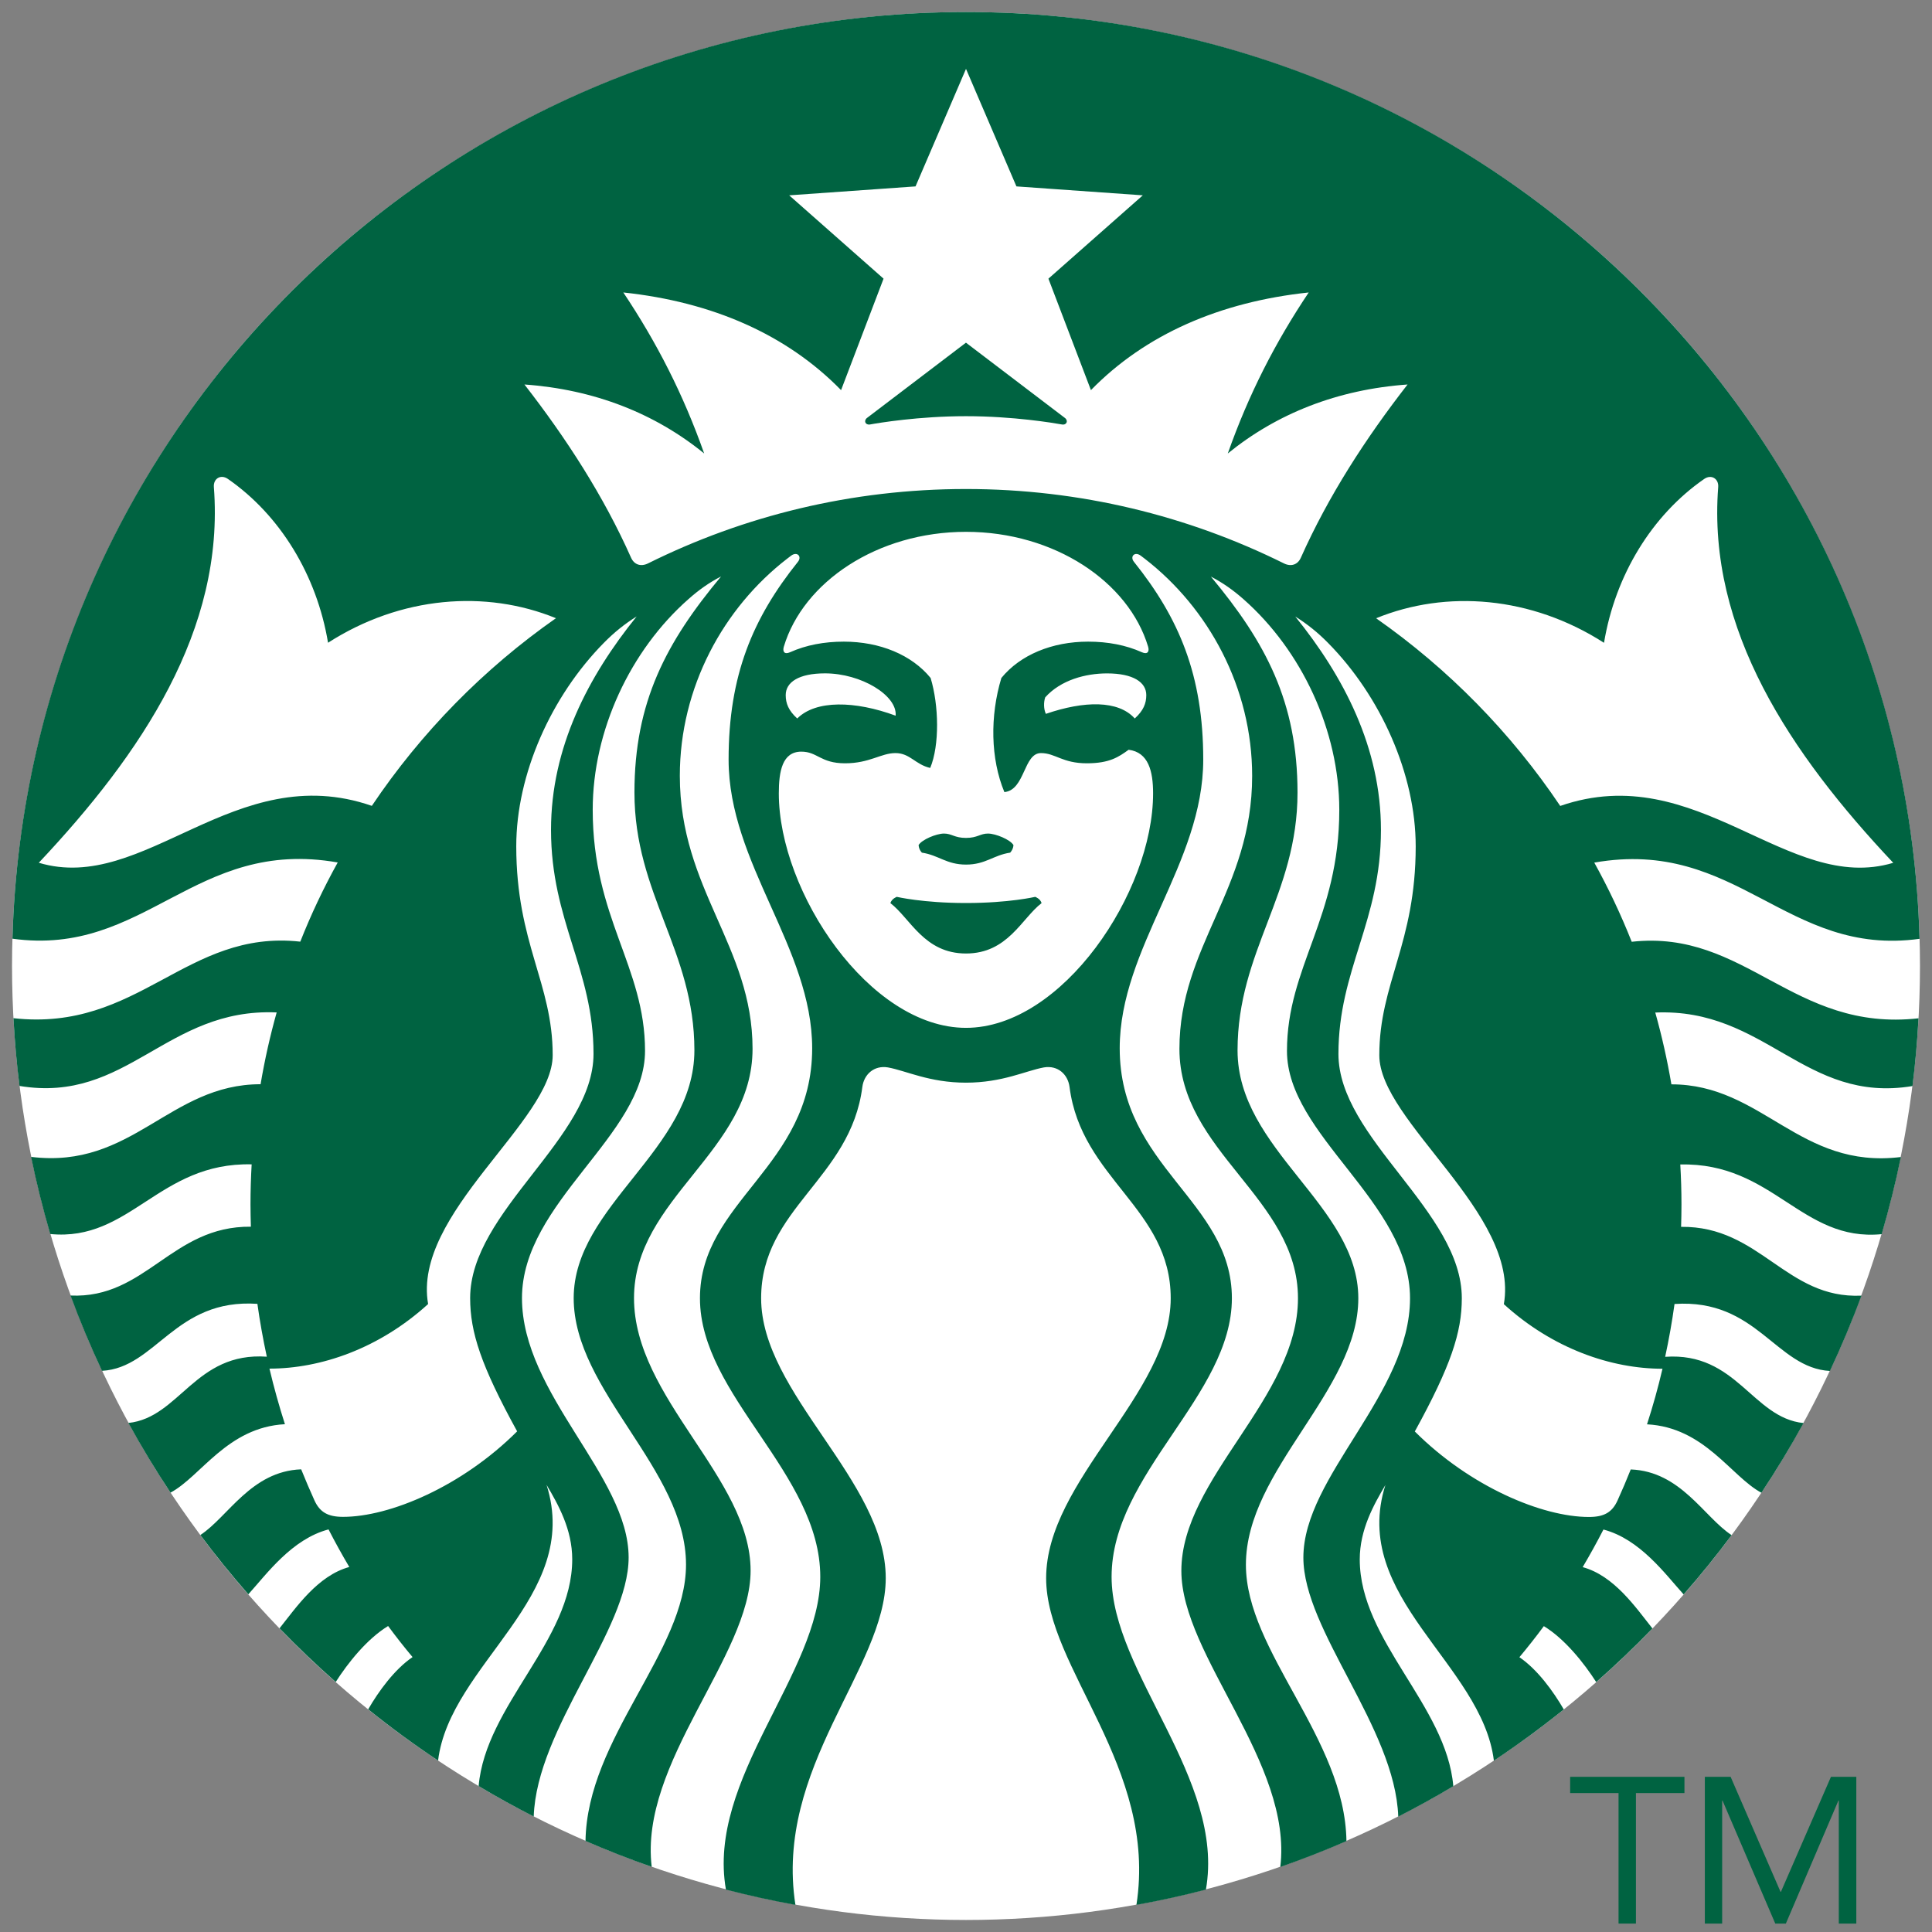 <?xml version="1.0" encoding="UTF-8"?>
<svg width="98px" height="98px" viewBox="0 0 98 98" version="1.1" xmlns="http://www.w3.org/2000/svg" xmlns:xlink="http://www.w3.org/1999/xlink">
    <rect x="0" y="0" width="98" height="98" fill="#808080" stroke="none"/>
    <!-- Generator: Sketch 52 (66869) - http://www.bohemiancoding.com/sketch -->
    <title>starbucks-logo</title>
    <desc>Created with Sketch.</desc>
    <g id="Page-1" stroke="none" stroke-width="1" fill="none" fill-rule="evenodd">
        <g id="starbucks-logo" transform="translate(-1, -1)">
            <circle id="Oval" fill="#FFFFFF" cx="50" cy="50" r="48.39"></circle>
            <path d="M54.866,22.531 C54.442,22.455 52.397,22.111 50,22.111 C47.603,22.111 45.558,22.453 45.134,22.531 C44.89,22.574 44.797,22.335 44.982,22.197 C45.15,22.073 49.998,18.382 49.998,18.382 C49.998,18.382 54.848,22.074 55.013,22.197 C55.202,22.335 55.11,22.574 54.866,22.531 Z M46.489,46.492 C46.489,46.492 46.232,46.584 46.165,46.81 C47.181,47.59 47.881,49.366 50,49.366 C52.119,49.366 52.819,47.59 53.834,46.81 C53.768,46.582 53.511,46.492 53.511,46.492 C53.511,46.492 52.184,46.805 50,46.805 C47.816,46.805 46.489,46.492 46.489,46.492 Z M50,43.503 C49.411,43.503 49.282,43.281 48.881,43.282 C48.498,43.284 47.756,43.589 47.595,43.868 C47.606,44.01 47.658,44.137 47.761,44.25 C48.619,44.379 49.006,44.856 50.002,44.856 C50.997,44.856 51.382,44.379 52.242,44.25 C52.342,44.137 52.397,44.011 52.408,43.868 C52.248,43.589 51.505,43.285 51.121,43.282 C50.718,43.279 50.587,43.503 50,43.503 Z M98.316,52.653 C98.255,53.81 98.152,54.956 98.01,56.09 C92.532,56.997 90.574,52.116 84.963,52.361 C85.298,53.552 85.571,54.765 85.781,56.003 C90.408,56 92.273,60.326 97.421,59.689 C97.15,61.011 96.824,62.316 96.448,63.602 C92.377,64.002 90.944,59.956 86.232,60.068 C86.271,60.739 86.292,61.416 86.292,62.1 C86.292,62.477 86.284,62.856 86.273,63.231 C90.289,63.184 91.595,66.897 95.421,66.721 C94.942,68.023 94.406,69.295 93.823,70.542 C91.073,70.39 90.124,66.863 85.94,67.144 C85.815,68.048 85.655,68.942 85.465,69.824 C89.098,69.569 89.881,72.915 92.484,73.185 C91.821,74.395 91.106,75.573 90.347,76.719 C88.805,75.894 87.468,73.402 84.544,73.248 C84.844,72.323 85.106,71.384 85.329,70.429 C82.735,70.429 79.769,69.418 77.282,67.153 C78.089,62.563 70.965,57.889 70.965,54.527 C70.965,50.876 72.811,48.855 72.811,43.932 C72.811,40.279 71.037,36.316 68.361,33.608 C67.844,33.082 67.313,32.656 66.703,32.274 C69.161,35.316 71.048,38.923 71.048,43.1 C71.048,47.735 68.892,50.182 68.892,54.461 C68.892,58.739 75.15,62.44 75.15,66.852 C75.15,68.587 74.595,70.282 72.766,73.611 C75.576,76.418 79.235,77.948 81.597,77.948 C82.363,77.948 82.774,77.715 83.048,77.113 C83.284,76.594 83.508,76.068 83.719,75.537 C86.263,75.635 87.427,77.947 88.835,78.869 C88.063,79.906 87.252,80.908 86.402,81.877 C85.458,80.832 84.19,79.074 82.334,78.585 C82.002,79.231 81.65,79.868 81.281,80.492 C82.879,80.927 83.973,82.54 84.819,83.602 C83.906,84.547 82.956,85.453 81.968,86.324 C81.35,85.363 80.389,84.144 79.311,83.485 C78.913,84.024 78.498,84.55 78.071,85.061 C78.987,85.682 79.795,86.8 80.323,87.711 C79.181,88.627 78,89.497 76.777,90.31 C76.174,85.395 69.466,82.027 71.274,76.326 C70.681,77.331 69.973,78.587 69.973,80.1 C69.973,84.227 74.369,87.503 74.719,91.605 C73.808,92.15 72.876,92.663 71.926,93.148 C71.768,88.64 67.113,83.706 67.113,80.006 C67.113,75.876 72.523,71.727 72.523,66.852 C72.523,61.973 66.281,58.595 66.281,54.311 C66.281,50.031 68.935,47.568 68.935,42.081 C68.935,38.061 67.026,33.994 64.076,31.395 C63.553,30.934 63.039,30.568 62.421,30.247 C65.203,33.584 66.816,36.611 66.816,41.205 C66.816,46.365 63.774,49.229 63.774,54.281 C63.774,59.334 69.9,62.144 69.9,66.853 C69.9,71.563 64.198,75.532 64.198,80.371 C64.198,84.773 69.224,89.166 69.298,94.389 C68.2,94.868 67.081,95.305 65.942,95.702 C66.581,90.426 60.924,84.984 60.924,80.679 C60.924,75.973 66.839,71.927 66.839,66.853 C66.839,61.776 60.826,59.416 60.826,54.205 C60.826,48.997 64.515,46.113 64.515,40.358 C64.515,35.873 62.3,31.839 59.065,29.339 C58.995,29.285 58.927,29.235 58.86,29.184 C58.555,28.958 58.303,29.231 58.519,29.498 C60.81,32.358 62.034,35.25 62.034,39.532 C62.034,44.797 57.797,49.074 57.797,54.174 C57.797,60.194 63.487,61.915 63.487,66.853 C63.487,71.79 57.385,75.74 57.385,80.982 C57.385,85.844 63.16,91.239 62.169,96.85 C61.011,97.15 59.837,97.411 58.645,97.624 C59.729,90.637 54.065,85.619 54.065,81.048 C54.065,76.1 60.384,71.689 60.384,66.853 C60.384,62.292 55.848,60.802 55.252,56.135 C55.169,55.498 54.658,55.026 53.953,55.144 C53.032,55.311 51.852,55.918 49.997,55.918 C48.142,55.918 46.961,55.31 46.039,55.144 C45.335,55.027 44.824,55.5 44.742,56.135 C44.147,60.802 39.608,62.29 39.608,66.853 C39.608,71.689 45.929,76.098 45.929,81.048 C45.929,85.619 40.265,90.637 41.347,97.624 C40.156,97.41 38.981,97.148 37.823,96.85 C36.832,91.239 42.608,85.844 42.608,80.982 C42.608,75.74 36.505,71.79 36.505,66.853 C36.505,61.915 42.197,60.194 42.197,54.174 C42.197,49.074 37.958,44.798 37.958,39.532 C37.958,35.252 39.182,32.36 41.474,29.498 C41.689,29.231 41.439,28.958 41.132,29.184 C41.065,29.234 40.997,29.285 40.929,29.339 C37.697,31.832 35.484,35.866 35.484,40.352 C35.484,46.106 39.173,48.99 39.173,54.198 C39.173,59.408 33.16,61.768 33.16,66.847 C33.16,71.921 39.074,75.966 39.074,80.673 C39.074,84.979 33.418,90.419 34.058,95.695 C32.918,95.298 31.798,94.86 30.7,94.382 C30.776,89.16 35.798,84.765 35.798,80.365 C35.798,75.526 30.1,71.556 30.1,66.847 C30.1,62.137 36.223,59.327 36.223,54.274 C36.223,49.223 33.182,46.358 33.182,41.198 C33.182,36.605 34.794,33.577 37.576,30.24 C36.956,30.561 36.444,30.927 35.923,31.389 C32.973,33.987 31.065,38.055 31.065,42.074 C31.065,47.561 33.719,50.024 33.719,54.305 C33.719,58.589 27.477,61.966 27.477,66.845 C27.477,71.721 32.887,75.871 32.887,80 C32.887,83.702 28.229,88.635 28.073,93.142 C27.123,92.656 26.19,92.144 25.279,91.598 C25.631,87.497 30.026,84.221 30.026,80.094 C30.026,78.581 29.319,77.324 28.724,76.319 C30.532,82.021 23.824,85.389 23.221,90.303 C21.998,89.49 20.816,88.621 19.676,87.705 C20.202,86.795 21.01,85.676 21.927,85.055 C21.498,84.545 21.085,84.018 20.687,83.479 C19.608,84.137 18.645,85.356 18.029,86.318 C17.044,85.448 16.092,84.54 15.179,83.595 C16.026,82.534 17.119,80.921 18.718,80.485 C18.348,79.861 17.997,79.226 17.665,78.579 C15.808,79.068 14.539,80.826 13.597,81.871 C12.747,80.9 11.934,79.898 11.163,78.863 C12.571,77.94 13.735,75.627 16.277,75.531 C16.49,76.06 16.715,76.585 16.95,77.106 C17.224,77.708 17.637,77.942 18.402,77.942 C20.763,77.942 24.421,76.411 27.232,73.605 C25.403,70.276 24.848,68.581 24.848,66.845 C24.848,62.435 31.106,58.734 31.106,54.455 C31.106,50.176 28.95,47.729 28.95,43.094 C28.95,38.916 30.837,35.31 33.295,32.268 C32.685,32.65 32.155,33.076 31.637,33.602 C28.961,36.311 27.187,40.273 27.187,43.926 C27.187,48.848 29.035,50.869 29.035,54.521 C29.035,57.882 21.91,62.556 22.716,67.147 C20.229,69.411 17.263,70.423 14.668,70.423 C14.894,71.377 15.156,72.316 15.453,73.242 C12.531,73.397 11.194,75.889 9.65,76.713 C8.889,75.566 8.176,74.389 7.513,73.179 C10.115,72.908 10.898,69.563 14.534,69.818 C14.344,68.935 14.182,68.04 14.056,67.137 C9.873,66.856 8.924,70.385 6.174,70.535 C5.59,69.289 5.055,68.016 4.576,66.715 C8.403,66.89 9.708,63.177 13.726,63.224 C13.715,62.85 13.706,62.471 13.706,62.094 C13.706,61.41 13.727,60.732 13.765,60.061 C9.053,59.952 7.619,63.995 3.548,63.595 C3.174,62.31 2.847,61.006 2.577,59.682 C7.723,60.319 9.589,55.994 14.218,55.997 C14.427,54.758 14.7,53.545 15.034,52.355 C9.423,52.111 7.465,56.992 1.989,56.084 C1.845,54.95 1.744,53.803 1.682,52.647 C8.048,53.358 10.435,48.124 16.232,48.765 C16.779,47.379 17.415,46.039 18.131,44.748 C10.863,43.471 8.395,49.548 1.631,48.615 C2.361,22.532 23.737,1.61 50,1.61 C76.263,1.61 97.639,22.532 98.369,48.621 C91.603,49.555 89.135,43.479 81.869,44.755 C82.584,46.045 83.219,47.385 83.768,48.771 C89.561,48.129 91.948,53.365 98.316,52.653 Z M29.2,32.358 C25.637,30.902 21.324,31.237 17.64,33.603 C17.069,30.176 15.21,27.131 12.561,25.294 C12.195,25.04 11.815,25.281 11.848,25.705 C12.408,32.947 8.174,39.235 2.968,44.763 C8.334,46.376 12.902,39.466 19.861,41.877 C22.358,38.16 25.529,34.929 29.2,32.358 Z M50,27.977 C45.508,27.977 41.745,30.518 40.76,33.8 C40.684,34.052 40.787,34.215 41.077,34.084 C41.885,33.721 42.805,33.547 43.803,33.547 C45.635,33.547 47.25,34.219 48.205,35.39 C48.627,36.784 48.663,38.802 48.185,39.953 C47.431,39.784 47.16,39.2 46.423,39.2 C45.685,39.2 45.115,39.718 43.865,39.718 C42.616,39.718 42.469,39.127 41.648,39.127 C40.682,39.127 40.505,40.123 40.505,41.245 C40.505,46.25 45.105,53.137 49.998,53.137 C54.89,53.137 59.49,46.25 59.49,41.245 C59.49,40.123 59.26,39.161 58.25,39.031 C57.747,39.394 57.284,39.718 56.132,39.718 C54.882,39.718 54.537,39.2 53.802,39.2 C52.913,39.2 53.002,41.074 51.947,41.179 C51.244,39.489 51.21,37.321 51.794,35.39 C52.75,34.219 54.363,33.547 56.195,33.547 C57.194,33.547 58.119,33.723 58.919,34.084 C59.211,34.215 59.313,34.05 59.237,33.8 C58.253,30.518 54.492,27.977 50,27.977 Z M57.152,35.158 C56.074,35.158 54.811,35.489 54.018,36.373 C53.935,36.613 53.935,36.971 54.052,37.21 C56.005,36.54 57.727,36.515 58.56,37.445 C59.003,37.042 59.145,36.679 59.145,36.258 C59.145,35.608 58.484,35.158 57.152,35.158 Z M41.44,37.445 C42.382,36.502 44.368,36.542 46.431,37.303 C46.521,36.277 44.684,35.156 42.848,35.156 C41.515,35.156 40.855,35.606 40.855,36.258 C40.855,36.679 40.997,37.044 41.44,37.445 Z M72.398,20.503 C68.852,20.756 65.771,21.974 63.279,24.003 C64.337,21.003 65.681,18.379 67.384,15.835 C62.868,16.315 59.092,17.966 56.337,20.789 L54.181,15.135 L58.968,10.908 L52.558,10.455 L50,4.494 L47.44,10.455 L41.031,10.908 L45.818,15.135 L43.663,20.789 C40.906,17.966 37.131,16.315 32.618,15.835 C34.318,18.381 35.661,21.005 36.719,24.003 C34.229,21.973 31.148,20.755 27.602,20.503 C29.729,23.239 31.615,26.155 33.011,29.29 C33.169,29.644 33.508,29.76 33.874,29.577 C38.732,27.163 44.206,25.805 49.998,25.805 C55.79,25.805 61.263,27.165 66.124,29.577 C66.49,29.76 66.829,29.644 66.985,29.29 C68.384,26.155 70.269,23.239 72.398,20.503 Z M80.142,41.881 C87.098,39.469 91.668,46.377 97.034,44.766 C91.827,39.239 87.595,32.95 88.155,25.708 C88.189,25.284 87.806,25.042 87.442,25.297 C84.792,27.134 82.932,30.179 82.363,33.606 C78.677,31.24 74.366,30.903 70.803,32.361 C74.469,34.929 77.642,38.16 80.142,41.881 Z" id="Shape" fill="#006341" fill-rule="nonzero"></path>
            <rect id="Rectangle" x="76.15" y="97.961" width="5.813" height="1"></rect>
            <g id="Group" transform="translate(80.645, 90.323)" fill="#006341">
                <polygon id="Path" points="5.798 1.629 3.337 1.629 3.337 8.25 2.455 8.25 2.455 1.629 0 1.629 0 0.806 5.798 0.806"></polygon>
                <polygon id="Path" points="6.832 0.806 8.14 0.806 10.673 6.642 10.69 6.642 13.229 0.806 14.516 0.806 14.516 8.25 13.627 8.25 13.627 2.01 13.608 2.01 10.942 8.25 10.405 8.25 7.729 2.01 7.711 2.01 7.711 8.25 6.832 8.25"></polygon>
            </g>
        </g>
    </g>
</svg>